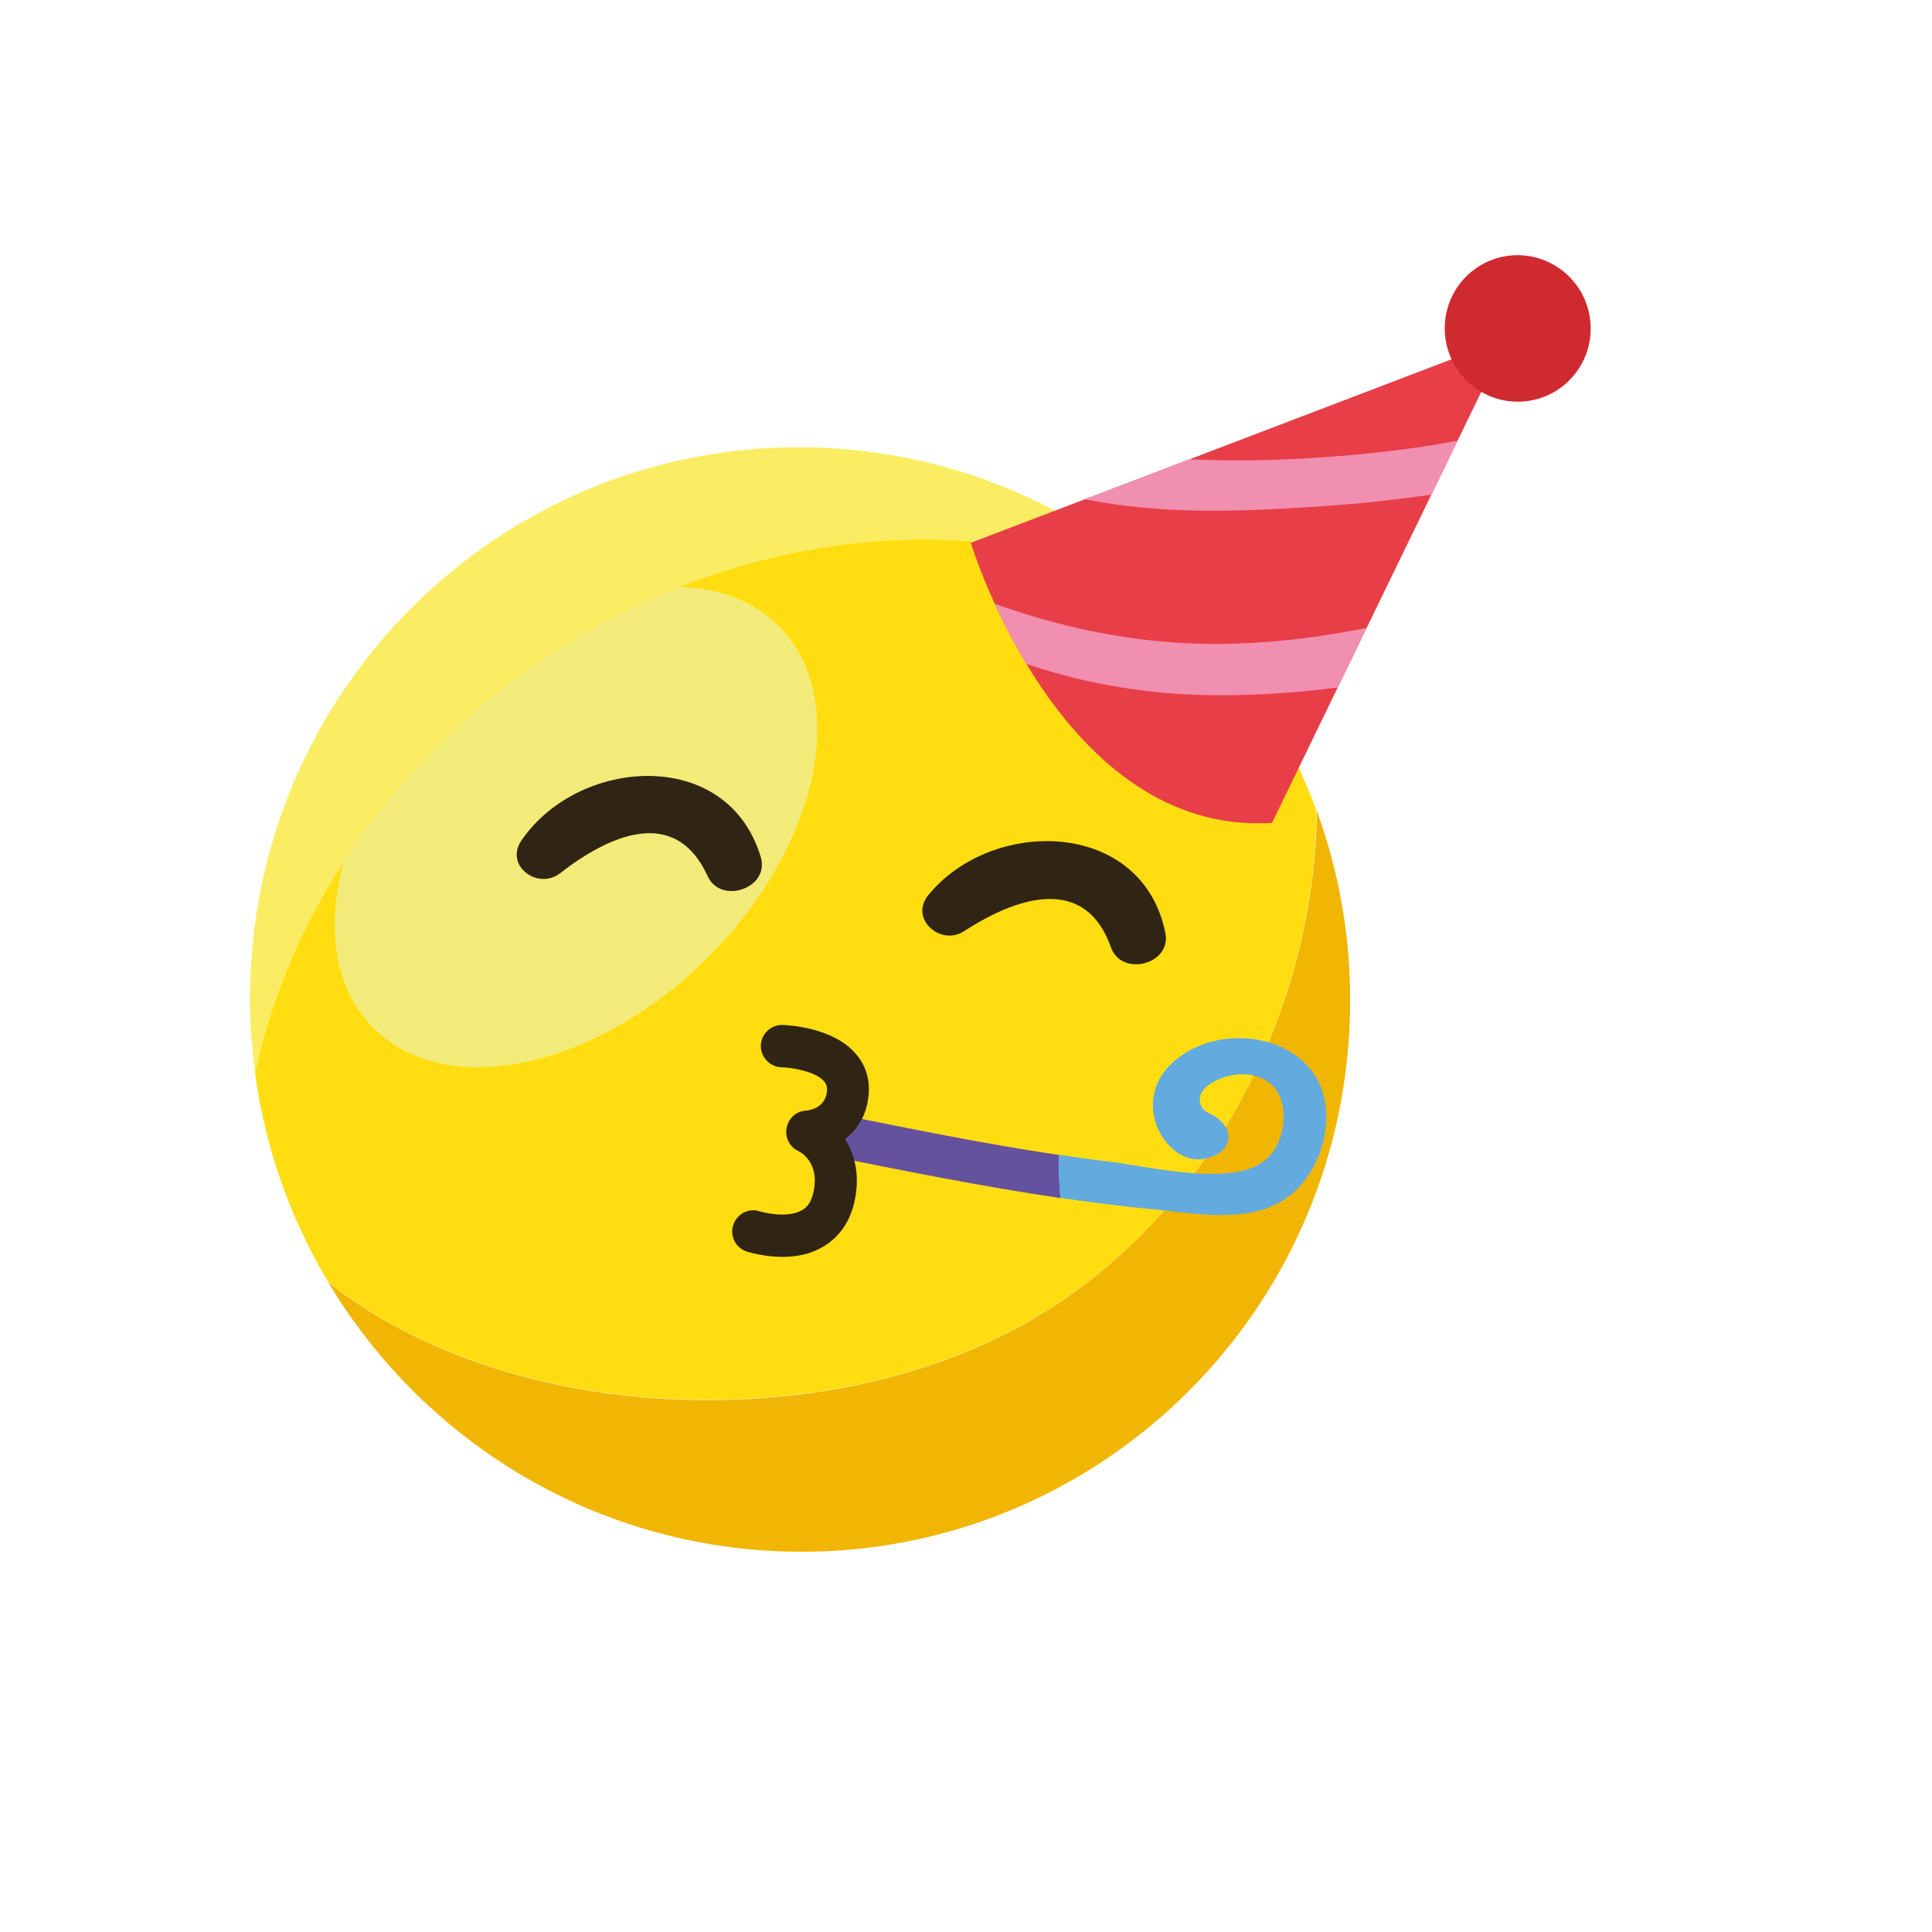 <svg width="96" height="96" viewBox="0 0 96 96" fill="none" xmlns="http://www.w3.org/2000/svg">
<path d="M33.81 29.124C23.43 33.247 14.939 42.502 12.675 53.321C13.181 57.062 14.439 60.578 16.303 63.696C25.052 70.635 39.888 71.234 49.633 66.427C59.189 61.834 65.291 51.183 65.417 40.287C63.811 35.883 61.122 31.996 57.644 28.973C50.353 26.264 42.355 25.821 33.81 29.124Z" fill="#FFDD11"/>
<path d="M35.057 47.689C40.641 42.198 42.287 34.795 38.732 31.153C35.178 27.512 27.77 29.012 22.186 34.503C16.602 39.994 14.957 47.397 18.511 51.038C22.065 54.679 29.473 53.18 35.057 47.689Z" fill="#F2EB7A"/>
<path d="M40.532 22.237C25.443 21.771 12.857 33.688 12.433 48.83C12.384 50.355 12.473 51.866 12.679 53.336C14.942 42.517 23.43 33.247 33.813 29.139C42.358 25.836 50.356 26.279 57.663 28.985C53.058 24.957 47.096 22.436 40.532 22.237Z" fill="#FAED64"/>
<path d="M49.636 66.442C39.876 71.252 25.056 70.65 16.306 63.711C20.943 71.47 29.297 76.79 38.978 77.093C54.067 77.558 66.653 65.641 67.077 50.5C67.186 46.911 66.589 43.474 65.435 40.298C65.291 51.183 59.189 61.834 49.636 66.442Z" fill="#F1B503"/>
<path d="M41.236 55.279C39.891 55.015 39.718 57.135 41.048 57.401C44.923 58.178 48.798 58.955 52.709 59.534C52.635 58.825 52.606 58.105 52.626 57.391C48.811 56.822 45.014 56.044 41.236 55.279Z" fill="#64529E"/>
<path d="M58.024 53.044C57.858 53.222 57.713 53.426 57.602 53.64C57.185 54.408 57.196 55.336 57.555 56.127C57.875 56.815 58.481 57.442 59.234 57.58C60.053 57.736 61.334 57.192 60.972 56.166C60.859 55.858 60.602 55.614 60.314 55.439C60.083 55.315 59.81 55.216 59.695 54.973C59.499 54.573 59.698 54.183 60.023 53.94C61.173 53.078 63.226 53.126 63.678 54.717C63.952 55.699 63.681 56.925 62.902 57.613C61.335 59.022 57.052 57.954 55.117 57.723C54.277 57.62 53.435 57.501 52.607 57.379C52.588 58.093 52.617 58.812 52.691 59.522C54.231 59.744 55.768 59.95 57.322 60.089C59.377 60.294 61.955 60.813 63.803 59.612C65.208 58.695 65.983 56.888 65.894 55.234C65.698 51.395 60.404 50.45 58.024 53.044Z" fill="#63ABDF"/>
<path d="M38.067 62.396C37.566 62.33 37.212 62.217 37.112 62.191C36.555 62.011 36.254 61.413 36.435 60.869C36.614 60.31 37.209 60.009 37.751 60.192C38.087 60.294 39.187 60.515 39.844 60.137C40.027 60.035 40.283 59.837 40.413 59.273C40.773 57.729 39.719 57.214 39.668 57.193C39.231 56.987 38.989 56.519 39.09 56.039C39.176 55.563 39.572 55.21 40.053 55.185C40.255 55.174 40.979 55.034 41.086 54.285C41.129 53.976 41.037 53.838 40.951 53.731C40.531 53.237 39.325 53.039 38.837 53.033C38.252 53.017 37.802 52.53 37.805 51.961C37.821 51.374 38.305 50.923 38.872 50.928C39.125 50.936 41.392 51.033 42.527 52.367C43.049 52.964 43.262 53.739 43.142 54.569C43.018 55.527 42.542 56.165 41.991 56.599C42.47 57.364 42.757 58.407 42.448 59.751C42.222 60.746 41.664 61.513 40.866 61.968C39.931 62.516 38.828 62.501 38.067 62.396Z" fill="#302514"/>
<path d="M25.906 41.77C25.06 43.025 26.736 44.242 27.826 43.393C30.182 41.562 33.53 39.959 35.163 43.536C35.817 44.973 38.26 44.133 37.803 42.59C36.144 37.062 28.71 37.634 25.906 41.77Z" fill="#302514"/>
<path d="M46.128 44.478C45.169 45.646 46.738 47.029 47.896 46.275C50.391 44.65 53.886 43.363 55.201 47.072C55.723 48.553 58.23 47.936 57.905 46.349C56.75 40.681 49.285 40.597 46.128 44.478Z" fill="#302514"/>
<path d="M48.242 26.97C48.275 27.12 52.71 41.549 63.205 40.888L74.903 16.793L48.242 26.97Z" fill="#E83E47"/>
<path d="M66.473 34.159L67.911 31.2C65.742 31.634 63.541 31.918 61.324 31.984C57.218 32.109 53.226 31.373 49.427 29.997C49.841 30.901 50.36 31.926 50.997 32.988C54.15 34.062 57.496 34.573 60.853 34.546C62.673 34.534 64.563 34.412 66.473 34.159Z" fill="#F18FB1"/>
<path d="M65.732 25.152C67.544 25.031 69.341 24.835 71.139 24.575L72.433 21.899C70.153 22.326 67.851 22.583 65.527 22.735C63.36 22.886 61.215 22.921 59.104 22.822L53.89 24.81C54.398 24.906 54.917 24.983 55.422 25.064C58.84 25.545 62.294 25.386 65.732 25.152Z" fill="#F18FB1"/>
<path d="M76.179 19.879C78.136 19.459 79.381 17.524 78.959 15.559C78.537 13.593 76.607 12.341 74.65 12.761C72.692 13.182 71.448 15.116 71.87 17.082C72.292 19.047 74.222 20.3 76.179 19.879Z" fill="#CF2A30"/>
</svg>
